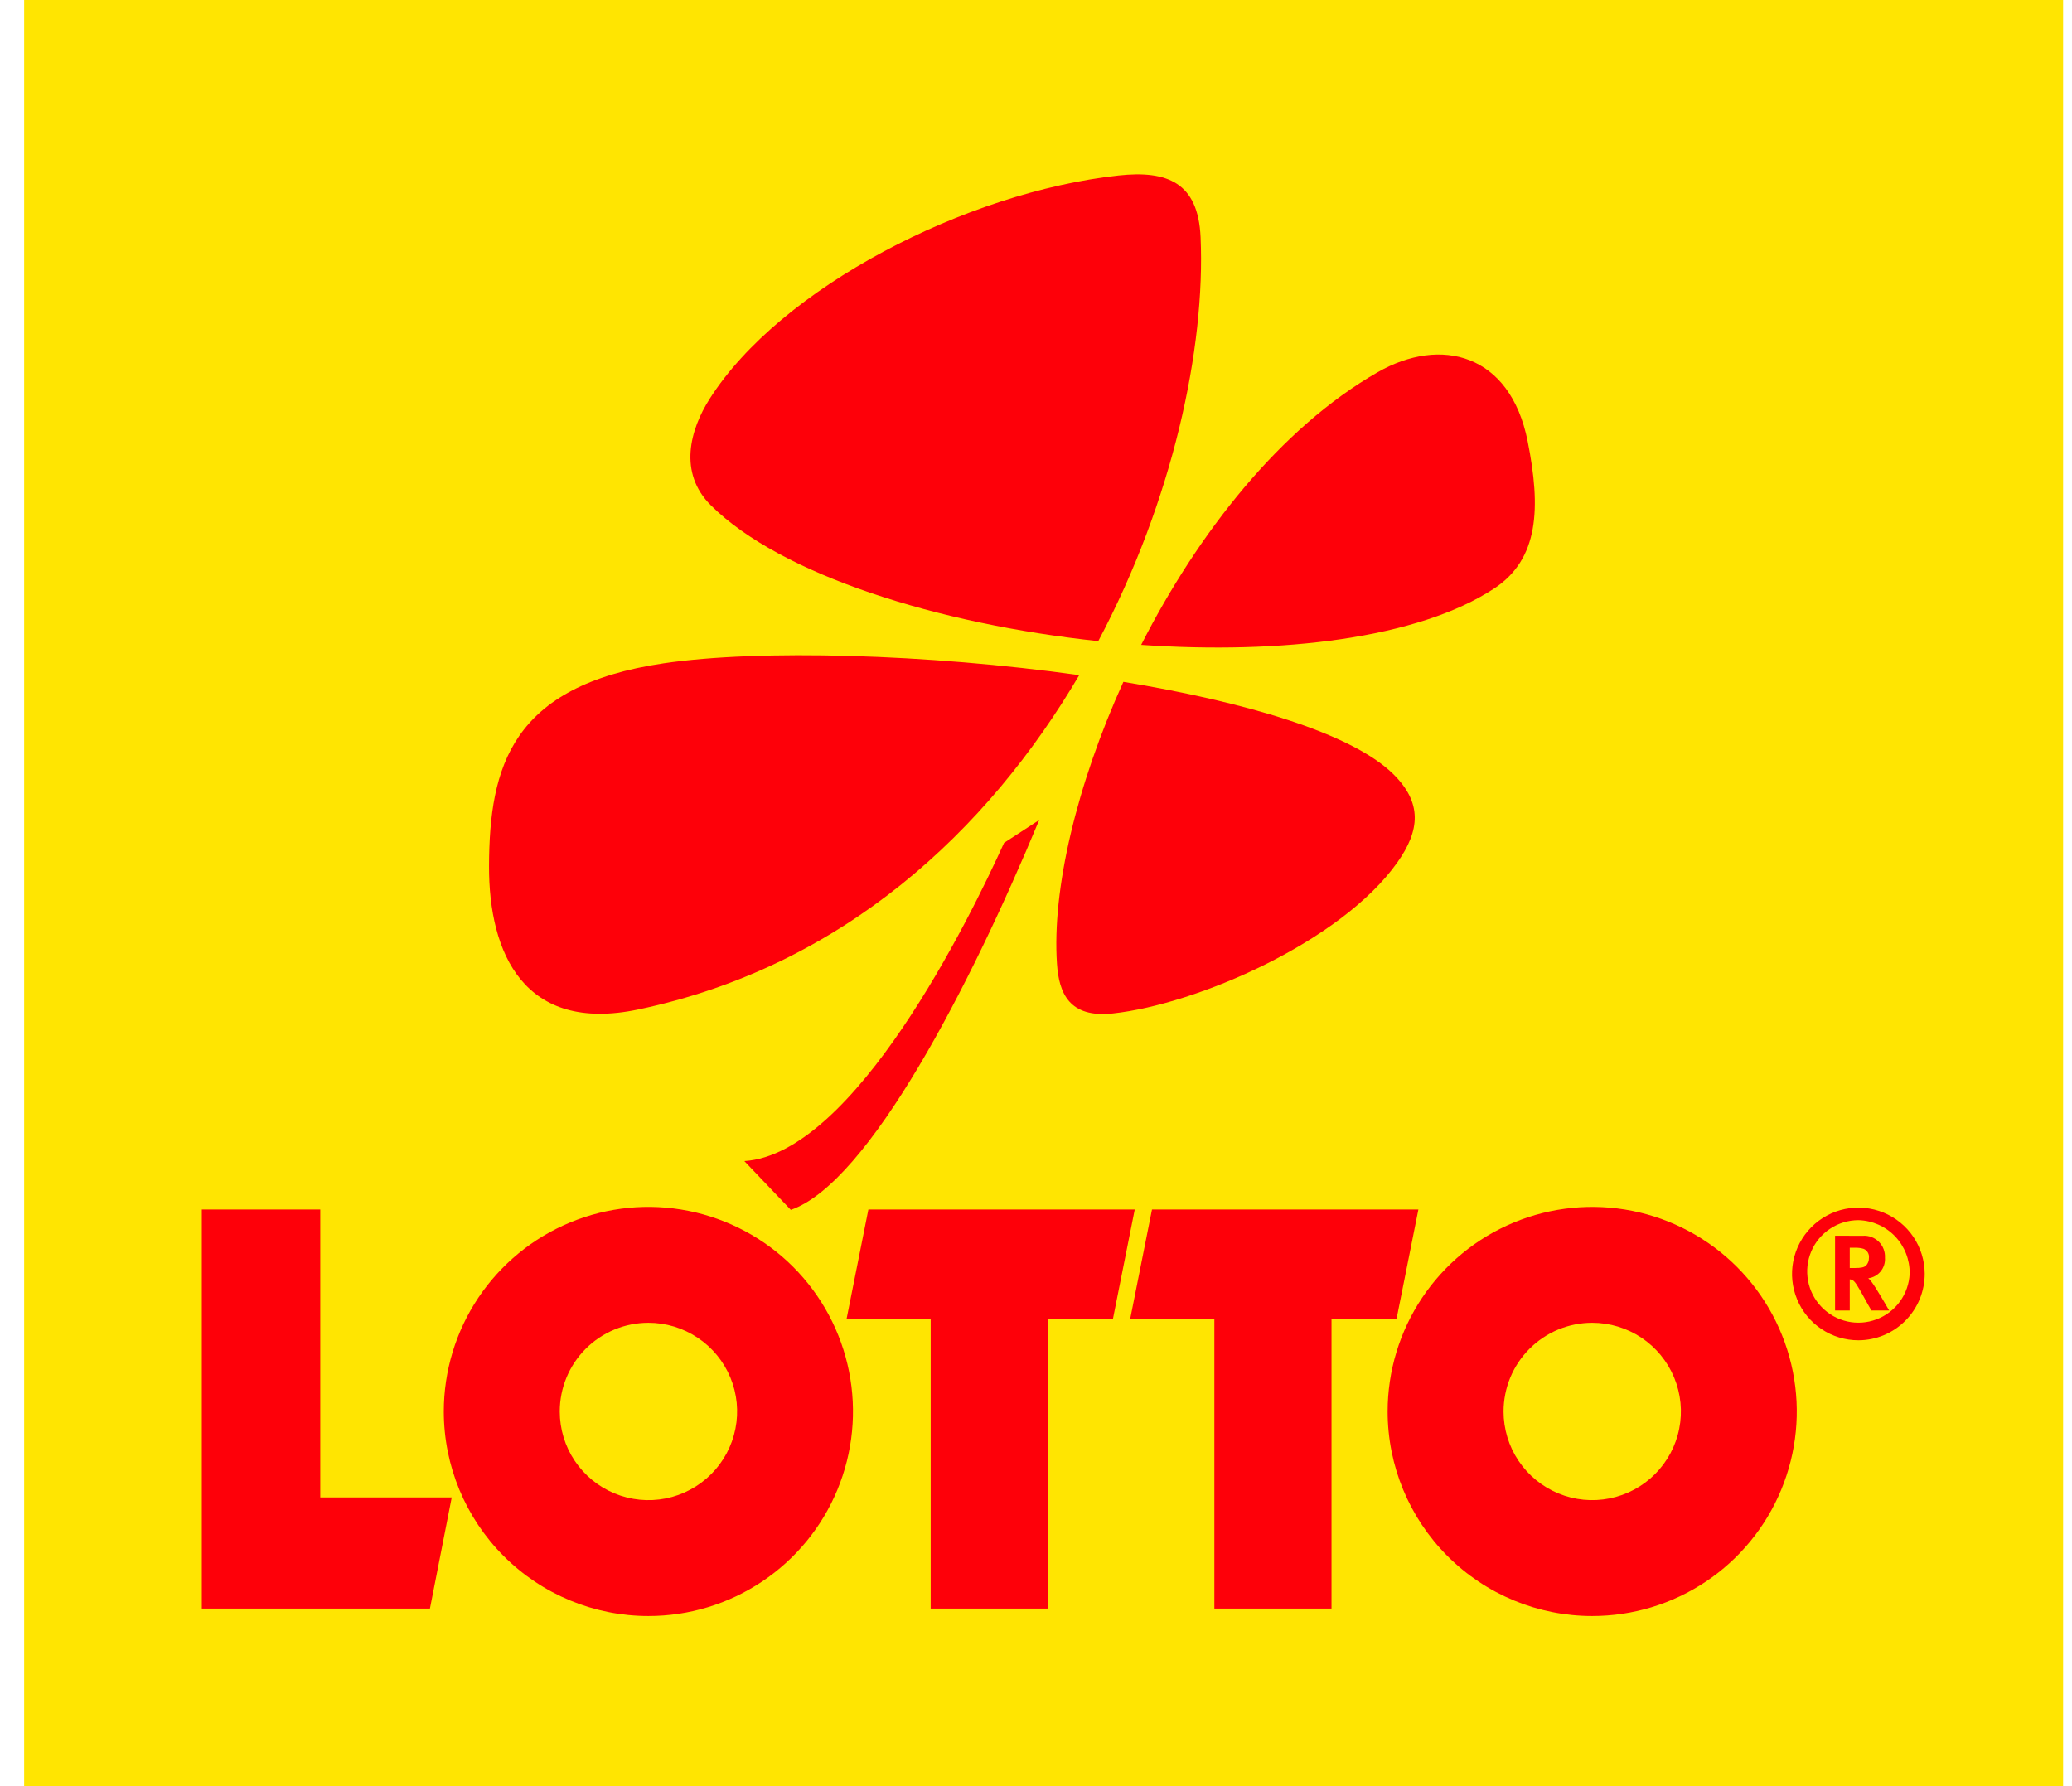 <?xml version="1.0" encoding="UTF-8"?>
<svg xmlns="http://www.w3.org/2000/svg" width="58" height="50" viewBox="0 0 58 50" fill="none">
  <path d="M0.676 0V50H57.751V0H0.676Z" fill="#FFE501"></path>
  <path d="M31.944 18.052C33.536 14.923 35.836 11.983 38.564 10.42C40.327 9.41 42.272 9.892 42.762 12.35C43.136 14.219 43.079 15.65 41.823 16.475C39.692 17.874 35.869 18.323 31.944 18.052Z" fill="#FE0009"></path>
  <path d="M30.743 17.947C26.262 17.473 21.861 16.093 19.899 14.146C18.982 13.235 19.315 12.03 19.863 11.168C21.843 8.051 27.046 5.376 31.31 4.913C32.675 4.765 33.54 5.109 33.607 6.639C33.744 9.746 32.833 14.004 30.743 17.947" fill="#FE0009"></path>
  <path d="M30.21 18.899C27.652 23.25 23.599 27.058 17.865 28.259C14.677 28.928 13.68 26.694 13.689 24.239C13.7 21.464 14.306 19.197 18.58 18.568C21.269 18.172 25.953 18.305 30.211 18.899" fill="#FE0009"></path>
  <path d="M31.446 19.087C34.858 19.65 37.821 20.519 38.989 21.658C39.823 22.471 39.748 23.248 39.114 24.143C37.543 26.362 33.511 28.114 31.152 28.37C29.926 28.503 29.642 27.798 29.587 26.977C29.446 24.901 30.137 21.97 31.446 19.087" fill="#FE0009"></path>
  <path d="M29.09 22.954C27.183 27.551 24.323 33.115 22.137 33.868L20.836 32.503C23.923 32.298 27.144 25.718 28.107 23.594L29.09 22.954Z" fill="#FE0009"></path>
  <path d="M5.648 33.858H8.965V41.918H12.645L12.035 45.029H5.649V33.858" fill="#FE0009"></path>
  <path d="M24.308 33.858H31.764L31.153 36.924H29.333V45.029H26.052V36.924H23.697L24.308 33.858" fill="#FE0009"></path>
  <path d="M32.247 33.858H39.704L39.092 36.924H37.272V45.029H33.993V36.924H31.636L32.247 33.858Z" fill="#FE0009"></path>
  <path d="M38.843 39.512C38.843 38.379 39.179 37.272 39.808 36.33C40.438 35.388 41.332 34.654 42.378 34.221C43.425 33.788 44.576 33.674 45.687 33.895C46.798 34.116 47.818 34.662 48.619 35.463C49.42 36.264 49.965 37.284 50.186 38.395C50.407 39.506 50.294 40.657 49.86 41.704C49.427 42.75 48.693 43.645 47.751 44.274C46.809 44.903 45.702 45.239 44.569 45.238C43.05 45.238 41.594 44.635 40.52 43.561C39.446 42.487 38.843 41.031 38.843 39.512ZM42.088 39.512C42.088 40.003 42.233 40.483 42.506 40.891C42.779 41.299 43.167 41.617 43.621 41.805C44.074 41.993 44.574 42.042 45.055 41.946C45.537 41.85 45.979 41.614 46.326 41.267C46.673 40.919 46.91 40.477 47.005 39.995C47.101 39.514 47.051 39.014 46.863 38.561C46.675 38.107 46.357 37.72 45.949 37.447C45.54 37.175 45.06 37.029 44.569 37.029C44.243 37.029 43.92 37.094 43.619 37.218C43.318 37.343 43.045 37.526 42.814 37.757C42.584 37.987 42.401 38.261 42.276 38.562C42.152 38.863 42.088 39.186 42.088 39.512Z" fill="#FE0009"></path>
  <path d="M12.423 39.512C12.423 38.379 12.759 37.272 13.388 36.33C14.018 35.388 14.912 34.654 15.959 34.221C17.005 33.787 18.157 33.674 19.267 33.895C20.378 34.116 21.399 34.661 22.2 35.462C23.001 36.263 23.546 37.283 23.767 38.394C23.988 39.505 23.875 40.657 23.441 41.703C23.008 42.75 22.274 43.644 21.332 44.273C20.39 44.903 19.283 45.239 18.15 45.238C16.631 45.238 15.175 44.635 14.101 43.561C13.027 42.487 12.423 41.031 12.423 39.512ZM15.669 39.512C15.669 40.003 15.814 40.483 16.087 40.891C16.36 41.299 16.747 41.617 17.201 41.805C17.655 41.993 18.154 42.042 18.635 41.947C19.117 41.851 19.559 41.614 19.907 41.267C20.254 40.92 20.49 40.478 20.586 39.996C20.682 39.514 20.633 39.015 20.445 38.562C20.257 38.108 19.939 37.721 19.53 37.448C19.122 37.175 18.642 37.029 18.151 37.029C17.493 37.029 16.861 37.291 16.396 37.756C15.93 38.222 15.669 38.853 15.669 39.512Z" fill="#FE0009"></path>
  <path d="M53.877 35.652C53.875 35.285 53.764 34.927 53.559 34.623C53.354 34.319 53.063 34.083 52.724 33.944C52.384 33.805 52.011 33.769 51.651 33.842C51.292 33.915 50.962 34.093 50.703 34.353C50.445 34.613 50.269 34.944 50.198 35.304C50.127 35.664 50.165 36.037 50.306 36.375C50.446 36.714 50.684 37.004 50.99 37.207C51.295 37.411 51.654 37.519 52.02 37.519C52.265 37.519 52.507 37.47 52.733 37.376C52.958 37.282 53.163 37.144 53.336 36.97C53.508 36.797 53.645 36.591 53.738 36.365C53.831 36.139 53.878 35.896 53.877 35.652ZM53.456 35.652C53.444 35.933 53.35 36.204 53.185 36.432C53.02 36.66 52.792 36.834 52.529 36.933C52.266 37.033 51.98 37.053 51.706 36.991C51.431 36.929 51.181 36.787 50.987 36.584C50.792 36.382 50.661 36.126 50.611 35.849C50.56 35.573 50.592 35.288 50.702 35.029C50.812 34.77 50.996 34.55 51.23 34.395C51.465 34.239 51.74 34.157 52.021 34.156C52.409 34.166 52.778 34.328 53.046 34.608C53.315 34.889 53.462 35.264 53.456 35.652ZM51.368 34.593V36.685H51.779V35.813C51.802 35.815 51.824 35.82 51.844 35.828C51.92 35.863 51.985 35.965 52.191 36.34C52.271 36.491 52.306 36.545 52.386 36.686H52.883C52.883 36.686 52.502 36.024 52.382 35.873C52.358 35.84 52.329 35.809 52.297 35.783C52.434 35.765 52.559 35.696 52.646 35.588C52.733 35.48 52.775 35.344 52.764 35.206C52.769 35.124 52.755 35.042 52.726 34.965C52.697 34.888 52.651 34.819 52.593 34.761C52.534 34.703 52.464 34.658 52.387 34.629C52.31 34.6 52.228 34.588 52.146 34.594L51.368 34.593ZM51.779 34.929H51.93C52.01 34.926 52.089 34.936 52.166 34.959C52.216 34.979 52.258 35.015 52.285 35.062C52.312 35.108 52.323 35.162 52.316 35.215C52.318 35.294 52.289 35.369 52.236 35.426C52.181 35.477 52.099 35.496 51.919 35.496H51.779V34.929" fill="#FE0009"></path>
</svg>
